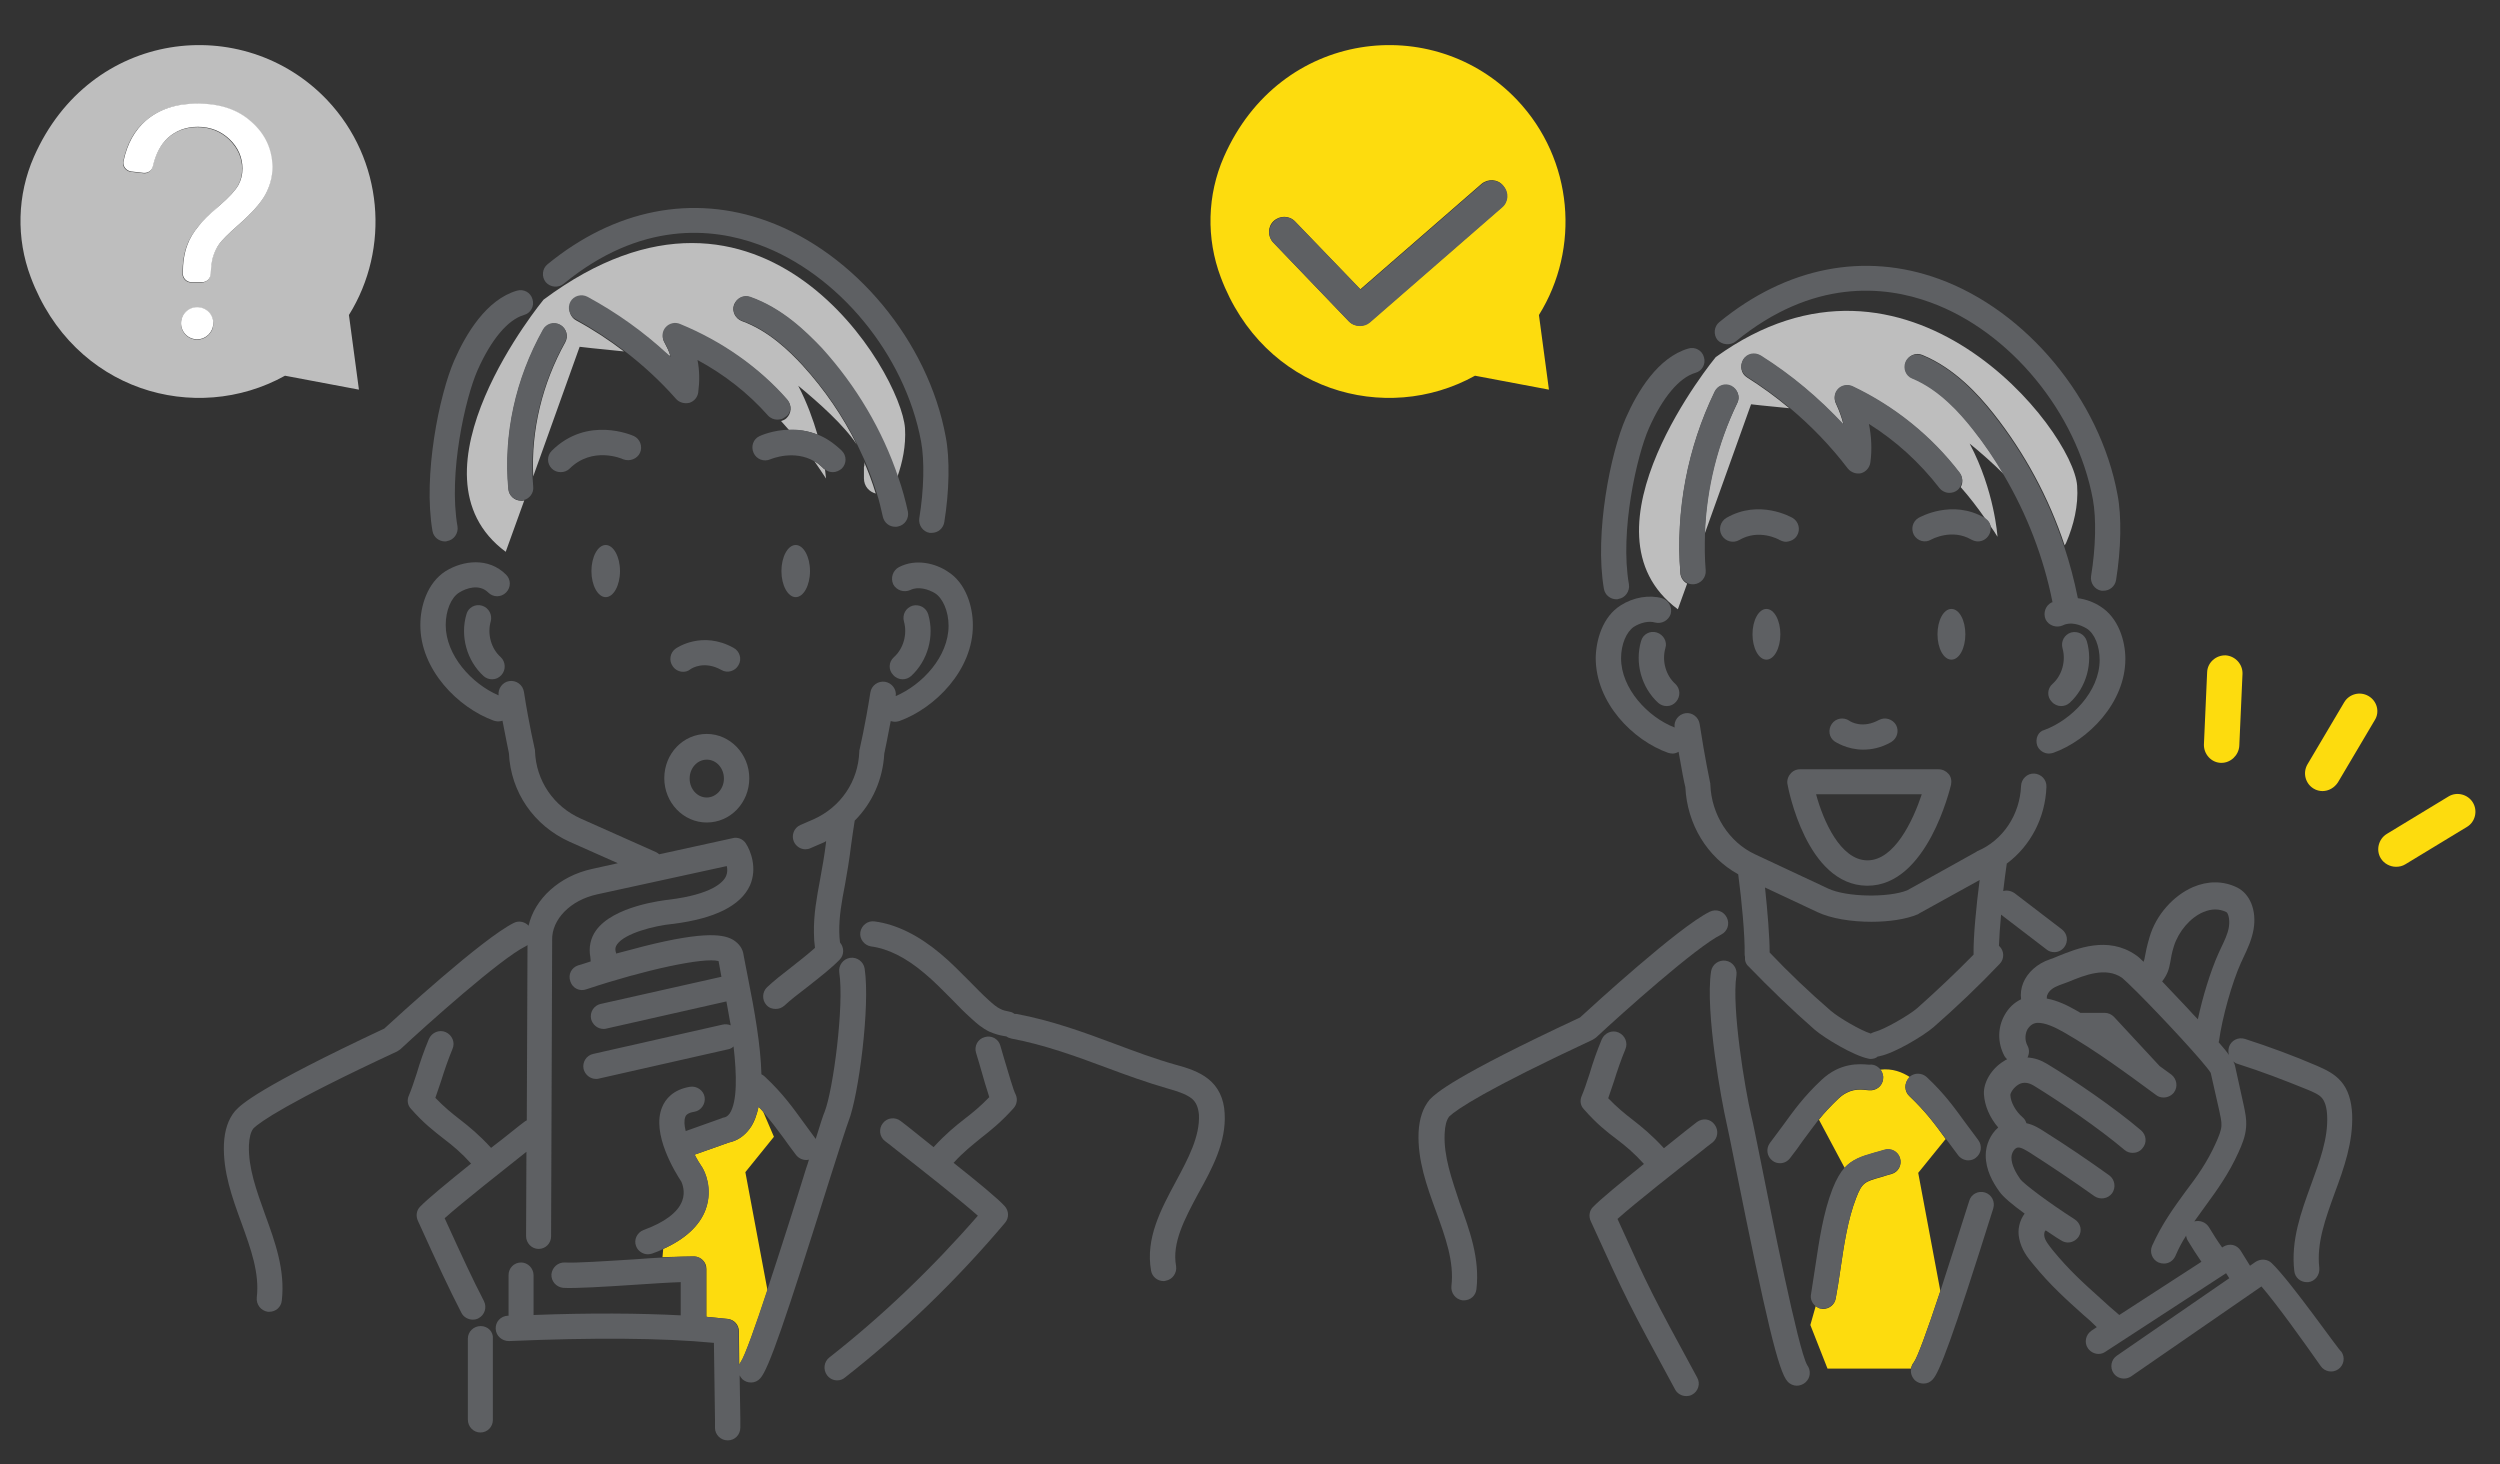 <?xml version="1.0" encoding="UTF-8"?> <svg xmlns="http://www.w3.org/2000/svg" xmlns:xlink="http://www.w3.org/1999/xlink" version="1.1" id="レイヤー_1" x="0px" y="0px" viewBox="0 0 700 410" style="enable-background:new 0 0 700 410;" xml:space="preserve"><rect x="0" y="0" width="700" height="410" fill="#333333" stroke="none"/> <style type="text/css"> .st0{fill:#BEBEBE;} .st1{fill:#FFFFFF;} .st2{fill:#FDDC0E;} .st3{fill:#5E6063;} .st4{fill:none;} .st5{fill:none;stroke:#5E6063;stroke-width:0;stroke-linecap:round;stroke-linejoin:round;} </style> <g> <path class="st0" d="M91.6,28C68.1,3.3,25.2,8.2,9.5,43.9c-4.7,10.7-5,22.8-0.9,33.7c12,32,46.2,41.5,71.2,27.6l20.7,3.9l-2.8-20.9 C109.3,69.6,107.4,44.7,91.6,28z M55.2,95.1c-2.5,0-4.5-2-4.5-4.5c0-2.5,2-4.5,4.5-4.5c2.5,0,4.5,2,4.5,4.5 C59.8,93,57.7,95.1,55.2,95.1z M74.2,54.6c-1.3,2.4-3.9,5.3-7.8,8.7c-2.6,2.3-4.3,4-5.1,5.1c-0.8,1.1-1.4,2.3-1.8,3.8 c-0.3,1.1-0.5,2.6-0.6,4.6c-0.1,1.3-1.1,2.3-2.4,2.3c-1,0-2.1,0-3,0c-1.3,0-2.4-1.1-2.4-2.4v0c0-3.1,0.4-5.8,1.3-8.1 c0.6-1.7,1.7-3.4,3.1-5.2c1.1-1.3,3-3.1,5.7-5.6c2.8-2.4,4.6-4.4,5.4-5.8c0.8-1.4,1.2-3,1.2-4.7c0-3.1-1.2-5.8-3.6-8.2 c-2.4-2.3-5.4-3.5-8.9-3.5c-3.4,0-6.2,1.1-8.5,3.2c-1.9,1.8-3.3,4.4-4.1,7.9c-0.3,1.2-1.4,2-2.6,1.8c-1.1-0.1-2.4-0.3-3.5-0.4 c-1.4-0.2-2.4-1.5-2.1-2.9c1-4.8,3-8.6,6.2-11.3c3.6-3.2,8.5-4.8,14.5-4.8c6.4,0,11.4,1.7,15.2,5.2c3.8,3.5,5.7,7.6,5.7,12.5 C76.2,49.6,75.5,52.2,74.2,54.6z"></path> <path class="st1" d="M55.2,86c-2.5,0-4.5,2-4.5,4.5c0,2.5,2,4.5,4.5,4.5c2.5,0,4.5-2,4.5-4.5C59.8,88,57.7,86,55.2,86z"></path> <path class="st1" d="M70.5,34.2c-3.8-3.5-8.8-5.2-15.2-5.2c-6,0-10.8,1.6-14.5,4.8c-3.1,2.7-5.2,6.5-6.2,11.3 c-0.3,1.4,0.7,2.7,2.1,2.9c1.1,0.1,2.4,0.3,3.5,0.4c1.2,0.1,2.3-0.6,2.6-1.8c0.8-3.5,2.2-6.1,4.1-7.9c2.3-2.1,5.1-3.2,8.5-3.2 c3.5,0,6.5,1.2,8.9,3.5c2.4,2.3,3.6,5.1,3.6,8.2c0,1.7-0.4,3.3-1.2,4.7c-0.8,1.4-2.6,3.4-5.4,5.8c-2.8,2.4-4.7,4.3-5.7,5.6 c-1.4,1.7-2.5,3.5-3.1,5.2c-0.9,2.3-1.3,5-1.3,8.1v0c0,1.3,1.1,2.4,2.4,2.4c1,0,2.1,0,3,0c1.3,0,2.3-1,2.4-2.3 c0.1-2,0.3-3.6,0.6-4.6c0.4-1.4,1-2.7,1.8-3.8c0.8-1.1,2.5-2.8,5.1-5.1c3.9-3.4,6.5-6.3,7.8-8.7c1.3-2.4,2-5,2-7.8 C76.2,41.8,74.3,37.6,70.5,34.2z"></path> </g> <g> <path class="st2" d="M663.2,194.9c-2.4-1.4-5.4-0.6-6.8,1.7L646.1,214c-1.4,2.4-0.6,5.4,1.7,6.8c0.8,0.5,1.7,0.7,2.5,0.7 c1.7,0,3.3-0.9,4.3-2.4l10.3-17.4C666.4,199.4,665.6,196.3,663.2,194.9z"></path> <path class="st2" d="M623.2,183.5c-2.7-0.1-5.1,2-5.2,4.7l-0.9,20.2c-0.1,2.7,2,5.1,4.7,5.2c0.1,0,0.2,0,0.2,0c2.6,0,4.8-2.1,5-4.7 l0.9-20.2C628,186,625.9,183.7,623.2,183.5z"></path> <path class="st2" d="M692.4,224.7c-1.4-2.3-4.5-3.1-6.8-1.7l-17.3,10.5c-2.3,1.4-3.1,4.5-1.7,6.8c0.9,1.5,2.6,2.4,4.3,2.4 c0.9,0,1.8-0.2,2.6-0.7l17.3-10.5C693.1,230.1,693.8,227,692.4,224.7z"></path> </g> <g> <path class="st2" d="M424.8,28c-23.4-24.7-66.4-19.8-82.1,15.9c-4.7,10.7-5,22.8-0.9,33.7c12,32,46.2,41.5,71.2,27.6l20.7,3.9 l-2.8-20.9C442.5,69.6,440.6,44.7,424.8,28z M420.5,58l-37,32.2c-0.8,0.7-1.8,1-2.8,1c-1.1,0-2.2-0.4-3.1-1.3l-21.1-22 c-1.6-1.7-1.6-4.4,0.1-6c1.7-1.6,4.4-1.6,6,0.1l18.3,19l33.9-29.5c1.8-1.5,4.5-1.4,6,0.4C422.4,53.8,422.3,56.5,420.5,58z"></path> <path class="st3" d="M414.9,51.6L381,81.1l-18.3-19c-1.6-1.7-4.3-1.8-6-0.1c-1.7,1.6-1.8,4.3-0.1,6l21.1,22c0.8,0.9,2,1.3,3.1,1.3 c1,0,2-0.3,2.8-1l37-32.2c1.8-1.5,2-4.2,0.4-6C419.4,50.2,416.7,50.1,414.9,51.6z"></path> </g> <g> <path class="st4" d="M197.9,223.2c2.7,0,4.8-2.4,4.8-5.3s-2.2-5.3-4.8-5.3c-2.7,0-4.8,2.4-4.8,5.3S195.2,223.2,197.9,223.2z"></path> <path class="st4" d="M208.8,328.2l6.2,33.1c3.8-11.5,8.1-25.3,10.9-34.1c0.3-0.9,0.5-1.7,0.8-2.5c-0.3,0.1-0.5,0.1-0.8,0.1 c-1.1,0-2.1-0.5-2.8-1.4c-1.4-1.8-2.5-3.3-3.6-4.9c-1.9-2.6-3.6-4.9-5.6-7.2l3,7L208.8,328.2z"></path> <path class="st4" d="M187.7,99.5c-0.2,0-0.4,0-0.5,0c0.2,0.2,0.5,0.5,0.8,0.7C187.8,99.9,187.8,99.7,187.7,99.5z"></path> <path class="st2" d="M194.4,351.8c1.9,0.1,3.4,1.6,3.4,3.5v13.4c2.1,0.2,4.1,0.4,6,0.6c1.8,0.2,3.1,1.7,3.1,3.5 c0,3.1,0.1,6.2,0.1,9.4c0.1-0.3,0.3-0.6,0.5-0.9c1.1-1.7,4.1-10,7.4-20l-6.2-33.1l8-9.9l-3-7c-0.4-0.5-0.8-0.9-1.3-1.4 c-0.5,2.3-1.2,4.4-2.4,6c-1.5,2.1-3.5,3.5-5.9,4l-9.6,3.4c0.7,1.4,1.5,2.7,2.2,3.7c0,0.1,0.1,0.1,0.1,0.2c0.3,0.5,2.9,5.4,0.8,11.4 c-1.7,4.6-5.7,8.3-11.9,11.1l-0.2,2.3C189.6,351.9,192.7,351.8,194.4,351.8z"></path> <path class="st3" d="M218.8,159.9c0,4,1.8,7.3,4,7.3c2.2,0,4-3.3,4-7.3c0-4-1.8-7.3-4-7.3C220.6,152.6,218.8,155.9,218.8,159.9z"></path> <path class="st3" d="M165.6,159.9c0,4,1.8,7.3,4,7.3c2.2,0,4-3.3,4-7.3c0-4-1.8-7.3-4-7.3C167.4,152.6,165.6,155.9,165.6,159.9z"></path> <path class="st0" d="M241.9,130.8l0,3.1c0,2.3,1.5,3.8,3.3,4.3c-0.9-3.1-2.1-6.2-3.4-9.2C242.1,129.6,242.1,130.2,241.9,130.8z"></path> <path class="st0" d="M228.9,121.7c-1.2-4.1-2.9-8.9-5.4-13.7c5.7,4.7,12.9,11.1,16.4,16.5c-3.9-7.9-9-15.4-15.2-22.2 c-3.7-4-9.5-9.7-17-12.4c-1.8-0.7-2.8-2.7-2.2-4.5c0.7-1.8,2.7-2.8,4.5-2.2c9,3.2,15.6,9.7,19.8,14.3c9.7,10.7,17,23,21.4,36.2 c1.5-4.2,2.5-8.9,2.2-13.8c-1.1-15.6-39.8-81.7-101.2-36c0,0-40.2,48.7-10.6,70.6l5.2-14.4c-0.2,0.1-0.4,0.1-0.6,0.1 c-0.1,0-0.2,0-0.3,0c-1.8,0-3.4-1.4-3.5-3.2c-1.4-15.4,2-30.8,9.7-44.6c1-1.7,3.1-2.3,4.8-1.4c1.7,1,2.3,3.1,1.4,4.8 c-6.5,11.7-9.6,24.6-9,37.6l13-36.3c0,0,5,0.6,12.4,1.3c-4.2-3.2-8.6-6.1-13.4-8.7c-1.7-0.9-2.3-3.1-1.4-4.8 c0.9-1.7,3.1-2.3,4.8-1.4c8.3,4.6,15.8,10,22.5,16.1c0.2,0,0.4,0,0.5,0c-0.4-1.3-1-2.5-1.6-3.6c-0.8-1.3-0.6-3,0.4-4.1 c1-1.1,2.6-1.5,4-0.9c11.7,4.8,22.1,12.1,30,21.1c1.3,1.5,1.1,3.7-0.3,5c-0.4,0.4-0.9,0.6-1.5,0.8c0.8,0.9,1.6,1.8,2.4,2.7 C223.4,120.2,226.1,120.6,228.9,121.7z"></path> <path class="st0" d="M228,129.1c1.1,1.6,2.2,3.2,3.3,4.9c0,0-0.1-0.9-0.3-2.5c-0.1-0.1-0.3-0.2-0.4-0.3 C229.7,130.3,228.9,129.6,228,129.1z"></path> <path class="st3" d="M250.3,184c-1.5,1.3-1.6,3.6-0.2,5c0.7,0.8,1.7,1.2,2.6,1.2c0.9,0,1.7-0.3,2.4-0.9c4.7-4.3,6.6-11.2,4.8-17.3 c-0.6-1.9-2.5-2.9-4.4-2.4c-1.9,0.6-2.9,2.5-2.4,4.4C254.1,177.5,253,181.6,250.3,184z"></path> <path class="st3" d="M135,169.6c-1.9-0.6-3.9,0.5-4.4,2.4c-1.8,6.1,0.1,13,4.8,17.3c0.7,0.6,1.5,0.9,2.4,0.9c1,0,1.9-0.4,2.6-1.2 c1.3-1.4,1.2-3.7-0.2-5c-2.7-2.4-3.8-6.5-2.8-10C137.9,172.2,136.9,170.2,135,169.6z"></path> <path class="st3" d="M251.7,158.8c-1.7,0.9-2.4,3-1.6,4.8c0.9,1.7,3,2.4,4.8,1.6c2.2-1.1,5.1-0.2,6.9,0.9c2.2,1.4,3.8,5.1,3.8,9.1 c0,8.6-7.3,16.5-14.8,19.7c0.3-1.9-1.1-3.7-3-4c-1.9-0.3-3.8,1-4.1,3c-1.5,9.6-3,15.8-3,15.9c-0.1,0.2-0.1,0.5-0.1,0.7 c-0.3,8.3-5.2,15.5-12.8,18.9l-3.7,1.6c-1.8,0.8-2.6,2.9-1.8,4.7c0.6,1.3,1.9,2.1,3.2,2.1c0.5,0,1-0.1,1.4-0.3l3.7-1.6 c0.2-0.1,0.5-0.2,0.7-0.4c0,0.1,0,0.2,0,0.3c-0.2,1.8-0.5,3.6-0.8,5.5c-0.3,1.7-0.6,3.4-0.9,5.1c-0.9,4.8-1.8,9.7-1.7,14.8 c0,1.4,0.1,2.8,0.3,4.2c-1.9,1.7-4.3,3.6-6.6,5.4c-2.6,2-5,3.9-6.8,5.6c-1.4,1.3-1.5,3.6-0.2,5c0.7,0.8,1.6,1.1,2.6,1.1 c0.9,0,1.7-0.3,2.4-0.9c1.6-1.5,3.9-3.3,6.4-5.2c3.3-2.6,6.8-5.3,9.1-7.7c1.3-1.3,1.3-3.4,0.1-4.8c-0.1-0.9-0.2-1.9-0.2-2.8 c-0.1-4.4,0.7-8.8,1.6-13.4c0.3-1.7,0.6-3.5,0.9-5.3c0.3-2,0.6-3.9,0.8-5.7c0.3-2.2,0.6-4.3,1-6.8c0,0,0-0.1,0-0.1 c4.9-4.9,7.9-11.5,8.3-18.8c0.2-1,0.9-4.2,1.8-9.1c0.4,0.1,0.8,0.2,1.2,0.2c0.4,0,0.8-0.1,1.2-0.2c10-3.6,20.7-14.3,20.6-26.9 c0-5.1-1.9-11.8-7.1-15C262,157.8,256.5,156.3,251.7,158.8z"></path> <path class="st3" d="M179.2,126.8c0.8-1.8,0-3.9-1.7-4.7c-0.5-0.2-13-5.8-23,4.1c-1.4,1.4-1.4,3.6,0,5c0.7,0.7,1.6,1,2.5,1 c0.9,0,1.8-0.3,2.5-1c6.4-6.3,14.6-2.8,15-2.6C176.3,129.3,178.4,128.5,179.2,126.8z"></path> <path class="st3" d="M221.1,120.3c-4.7,0.1-8.2,1.7-8.4,1.8c-1.8,0.8-2.5,2.9-1.7,4.7c0.8,1.8,2.9,2.6,4.7,1.8 c0.3-0.1,6.6-2.8,12.4,0.6c0.9,0.5,1.8,1.2,2.6,2c0.1,0.1,0.3,0.2,0.4,0.3c0.6,0.5,1.4,0.7,2.1,0.7c0.9,0,1.8-0.4,2.5-1 c1.4-1.4,1.4-3.6,0-5c-2.2-2.1-4.4-3.6-6.7-4.5C226.1,120.6,223.4,120.2,221.1,120.3z"></path> <path class="st3" d="M191.3,188.1c0.7,0,1.4-0.2,2-0.7c0.4-0.3,3.9-2.5,8.7,0.2c1.7,1,3.9,0.3,4.8-1.4c1-1.7,0.3-3.9-1.4-4.8 c-8.8-4.9-15.9,0-16.2,0.2c-1.6,1.1-2,3.4-0.8,5C189.1,187.6,190.2,188.1,191.3,188.1z"></path> <path class="st3" d="M197.9,230.3c6.6,0,11.9-5.5,11.9-12.4c0-6.8-5.4-12.4-11.9-12.4c-6.6,0-11.9,5.5-11.9,12.4 C186,224.7,191.3,230.3,197.9,230.3z M197.9,212.7c2.7,0,4.8,2.4,4.8,5.3s-2.2,5.3-4.8,5.3c-2.7,0-4.8-2.4-4.8-5.3 S195.2,212.7,197.9,212.7z"></path> <path class="st3" d="M342.9,311.7c-0.2-4.1-1.8-7.4-4.6-9.6c-2.5-2-5.8-3.1-9.2-4c-5.7-1.6-11.3-3.7-16.9-5.8 c-8.8-3.3-17.9-6.6-27.6-8.4c-0.2,0-0.3,0-0.5,0c-0.4-0.3-0.8-0.5-1.3-0.6c-1-0.2-2-0.4-2.7-0.8c-1.1-0.5-2.2-1.5-3.2-2.4 c-1.8-1.6-3.5-3.4-5.2-5.1c-2.7-2.7-5.4-5.5-8.4-8c-6.1-5.1-12.3-8.2-18.4-9c-1.9-0.3-3.7,1.1-4,3c-0.3,1.9,1.1,3.7,3,4 c4.7,0.6,9.7,3.1,14.8,7.4c2.8,2.3,5.3,4.9,7.9,7.5c1.7,1.8,3.5,3.6,5.4,5.3c1.4,1.3,3,2.7,5.1,3.7c1.4,0.6,2.8,1,4.1,1.2 c0.2,0,0.4,0.1,0.6,0.1c0.4,0.3,0.9,0.5,1.4,0.6c9.1,1.7,17.9,4.9,26.5,8.1c5.6,2.1,11.4,4.2,17.3,5.9c2.2,0.6,5.1,1.5,6.7,2.8 c1.2,1,1.8,2.4,2,4.5c0.3,6.1-3,12.3-6.5,18.8c-4.2,7.8-8.5,15.9-6.9,24.9c0.3,1.7,1.8,2.9,3.5,2.9c0.2,0,0.4,0,0.6-0.1 c1.9-0.3,3.2-2.2,2.9-4.1c-1.2-6.5,2.4-13.2,6.2-20.3C339.4,327.2,343.4,319.8,342.9,311.7z"></path> <path class="st3" d="M237.6,313.9c2.8-7.1,6.1-32.2,4.5-42.7c-0.3-1.9-2.1-3.3-4.1-3c-1.9,0.3-3.3,2.1-3,4.1 c1.4,9.2-1.7,32.9-4.1,39c-0.4,0.9-1.2,3.4-2.5,7.6c-1.2-1.6-2.3-3.1-3.3-4.5c-3.2-4.4-5.9-8.2-10.9-12.9c-0.3-0.3-0.6-0.5-1-0.7 c-0.2-8-1.9-17.7-3.8-27.2c-0.5-2.7-1-5-1.2-6.2c-0.2-1.7-1.2-3.1-2.7-4.1c-2.5-1.6-7.6-2.8-25.4,1.7c-2.7,0.7-5.2,1.4-7.6,2 c0-0.2,0-0.3-0.1-0.5c-0.2-0.8-0.1-1.4,0.4-2.1c2.2-3.1,10.4-5.2,15.5-5.7c0,0,0.1,0,0.1,0c11.8-1.5,19-5.1,21.6-10.8 c2.1-4.8,0.2-9.7-1.2-11.8c-0.8-1.2-2.3-1.8-3.7-1.4l-20.5,4.5c-0.3-0.2-0.5-0.4-0.9-0.6l-21.1-9.4c-7.6-3.4-12.5-10.6-12.8-18.9 c0-0.2,0-0.5-0.1-0.7c0-0.1-1.5-6.3-3-15.9c-0.3-1.9-2.1-3.3-4.1-3c-1.9,0.3-3.2,2.1-3,4c-7.5-3.2-14.8-11.2-14.8-19.7 c0-4,1.5-7.7,3.8-9.1c1.9-1.2,5.6-2.5,8.1,0c1.4,1.4,3.6,1.4,5,0c1.4-1.4,1.4-3.6,0-5c-4.9-4.9-12-4-16.9-1 c-5.2,3.3-7.1,9.9-7.1,15c-0.1,12.6,10.6,23.3,20.6,26.9c0.4,0.1,0.8,0.2,1.2,0.2c0.4,0,0.8-0.1,1.2-0.2c0.9,4.8,1.6,8,1.8,9.1 c0.5,10.9,7,20.3,17,24.8l13.5,6l-7.2,1.6c-9.2,2-16.1,8.4-17.8,15.9c-1-1.1-2.7-1.5-4.1-0.8c-8.7,4.3-32.7,26.3-36.3,29.6 C72,304.7,67.5,309.3,66,310.9c-0.1,0.1-0.1,0.1-0.2,0.2c-1.9,2.3-2.9,5.3-3.1,9.2c-0.3,7.8,2.3,15,4.9,22.1 c2.6,7.2,5.1,14,4.3,20.9c-0.2,1.9,1.1,3.7,3.1,4c0.1,0,0.3,0,0.4,0c1.8,0,3.3-1.3,3.5-3.1c1-8.6-1.9-16.5-4.7-24.2 c-2.4-6.7-4.7-13-4.5-19.3c0.1-2.2,0.5-3.8,1.3-4.8c1.8-1.7,9.2-7.1,40.2-21.5c0.3-0.2,0.6-0.4,0.9-0.6c7.4-6.9,28.1-25.4,35-28.8 c0.2-0.1,0.4-0.2,0.6-0.4l-0.2,49.1c-0.3,0.1-0.5,0.3-0.8,0.5c-0.9,0.7-2,1.5-3.2,2.5c-2,1.6-4,3.2-6,4.7c-3.4-3.7-6.1-5.9-8.8-8 c-2.2-1.7-4.3-3.4-6.8-6c0.5-1.4,1-3,1.6-4.7c0.9-2.9,2-6.1,3.2-9c0.8-1.8-0.1-3.9-1.9-4.7c-1.8-0.8-3.9,0.1-4.7,1.9 c-1.3,3.1-2.5,6.5-3.4,9.6c-0.8,2.5-1.6,4.8-2.2,6.2c-0.6,1.3-0.4,2.8,0.6,3.8c3.5,4,6.4,6.2,9.2,8.4c2.5,1.9,4.8,3.8,7.6,6.9 c-6.7,5.4-12.3,10-14.3,12.1c-1,1-1.2,2.6-0.6,3.9c6,13.2,8.5,18.6,12.2,25.8c0.6,1.2,1.9,1.9,3.2,1.9c0.5,0,1.1-0.1,1.6-0.4 c1.7-0.9,2.4-3,1.5-4.8c-3.4-6.6-5.8-11.8-11-23.2c4.8-4.3,16.6-13.6,22.9-18.6l-0.1,23.6c0,2,1.6,3.6,3.5,3.6c0,0,0,0,0,0 c2,0,3.5-1.6,3.5-3.5l0.3-82.7c0-0.1,0-0.1,0-0.2c-0.2-5.8,5.1-11.3,12.7-12.9l36.2-7.9c0.2,0.9,0.2,1.9-0.2,2.8 c-0.8,1.8-4,5.1-15.9,6.6c-1.8,0.2-15.6,1.8-20.5,8.6c-1.6,2.2-2.1,4.9-1.6,7.5l0.1,1.2c-2.1,0.7-3.4,1.1-3.5,1.1 c-1.9,0.6-2.9,2.6-2.2,4.5c0.6,1.9,2.6,2.9,4.5,2.2c16.5-5.5,32.9-9,37-7.9c0.2,1.1,0.5,2.6,0.8,4.4l-33.8,7.6 c-1.9,0.4-3.1,2.3-2.7,4.2c0.4,1.6,1.8,2.8,3.5,2.8c0.3,0,0.5,0,0.8-0.1l33.6-7.6c0.4,2.1,0.8,4.4,1.2,6.7 c-0.7-0.3-1.5-0.4-2.3-0.2l-36.2,8.2c-1.9,0.4-3.1,2.3-2.7,4.2c0.4,1.6,1.8,2.8,3.5,2.8c0.3,0,0.5,0,0.8-0.1l36.2-8.2 c0.6-0.1,1.1-0.4,1.5-0.8c0.9,7.8,1.1,15.5-1.1,18.8c-0.6,0.8-1.1,1-1.6,1.1c-0.2,0-0.4,0.1-0.6,0.2l-10.1,3.6 c-0.4-1.6-0.5-3-0.1-4c0.1-0.3,0.5-1.1,2.5-1.4c1.9-0.3,3.2-2.2,2.9-4.1c-0.3-1.9-2.2-3.2-4.1-2.9c-4.8,0.8-6.9,3.5-7.8,5.7 c-3.1,7.4,3.7,18.3,5.4,20.9c0.2,0.5,1.2,2.8,0.2,5.4c-1.2,3.2-5,6-10.8,8.1c-1.8,0.7-2.8,2.7-2.1,4.5c0.5,1.4,1.9,2.3,3.3,2.3 c0.4,0,0.8-0.1,1.2-0.2c1.1-0.4,2.2-0.8,3.1-1.3c6.2-2.8,10.3-6.6,11.9-11.1c2.2-5.9-0.4-10.8-0.8-11.4c0-0.1-0.1-0.1-0.1-0.2 c-0.7-1.1-1.5-2.3-2.2-3.7l9.6-3.4c2.4-0.5,4.4-1.9,5.9-4c1.1-1.6,1.9-3.7,2.4-6c0.4,0.5,0.9,0.9,1.3,1.4c2,2.4,3.7,4.6,5.6,7.2 c1.1,1.5,2.2,3.1,3.6,4.9c0.7,0.9,1.8,1.4,2.8,1.4c0.3,0,0.5,0,0.8-0.1c-0.2,0.8-0.5,1.6-0.8,2.5c-2.7,8.8-7.1,22.6-10.9,34.1 c-3.3,10-6.2,18.3-7.4,20c-0.2,0.3-0.4,0.6-0.5,0.9c0-3.2-0.1-6.3-0.1-9.4c0-1.8-1.4-3.3-3.1-3.5c-1.9-0.2-3.9-0.4-6-0.6v-13.4 c0-1.9-1.5-3.5-3.4-3.5c-1.6,0-4.8,0.1-8.7,0.3c-2.3,0.1-5,0.3-7.7,0.5c-8,0.5-17,1.1-19.7,0.9c-2-0.1-3.6,1.4-3.8,3.3 c-0.1,2,1.4,3.6,3.3,3.8c3.2,0.2,11.6-0.3,20.6-0.9c4.5-0.3,9.1-0.6,12.3-0.7v9.3c-11.6-0.6-25.4-0.7-41.2-0.1l0-11.1 c0-2-1.6-3.6-3.5-3.6c0,0,0,0,0,0c-2,0-3.5,1.6-3.5,3.5l0,11.4c-0.1,0-0.2,0-0.2,0c-2,0.1-3.5,1.7-3.4,3.7c0.1,2,1.8,3.4,3.7,3.4 c23.5-1,42.8-0.9,57.4,0.5c0.1,7,0.2,14.3,0.3,21.4l0,2.4c0,1.9,1.6,3.5,3.5,3.5c0,0,0,0,0.1,0c2,0,3.5-1.6,3.5-3.6l0-2.4 c-0.1-4-0.1-8.1-0.2-12.2c0.2,0.4,0.5,0.8,0.8,1.1c0.7,0.6,1.5,0.9,2.4,0.9c1,0,1.9-0.4,2.6-1.2c2.3-2.5,6.9-15.8,19.7-56.6 C235,321.7,237.1,315.2,237.6,313.9z"></path> <path class="st3" d="M281,295.9l-0.9-3.1c-0.5-1.9-2.5-3-4.4-2.4c-1.9,0.5-3,2.5-2.4,4.4l0.9,3c1.2,4.2,2.1,7.3,2.8,9.4 c-2.5,2.6-4.6,4.3-6.8,6c-2.7,2.1-5.4,4.3-8.8,8c-2-1.6-4-3.2-6-4.8c-1.2-1-2.3-1.8-3.2-2.5c-1.5-1.2-3.8-1-5,0.6 c-1.2,1.5-1,3.8,0.6,5c0.9,0.7,2,1.5,3.2,2.5c6,4.7,17.5,13.7,22.8,18.4c-12.8,14.7-26.8,28.1-41.6,39.7c-1.5,1.2-1.8,3.4-0.6,5 c0.7,0.9,1.7,1.4,2.8,1.4c0.8,0,1.5-0.2,2.2-0.8c16.1-12.6,31.2-27.2,44.8-43.3c1.2-1.4,1.1-3.4-0.1-4.7 c-1.9-2.1-7.6-6.8-14.3-12.1c2.8-3.1,5.2-4.9,7.6-6.9c2.8-2.2,5.6-4.4,9.2-8.4c0.9-1,1.2-2.5,0.6-3.8 C283.7,305.2,282.4,300.5,281,295.9z"></path> <path class="st3" d="M134.6,371.3C134.6,371.3,134.6,371.3,134.6,371.3c-2,0-3.6,1.6-3.6,3.5l0,22.7c0,2,1.6,3.6,3.5,3.6 c0,0,0,0,0,0c2,0,3.5-1.6,3.5-3.5l0-22.7C138.2,372.9,136.6,371.3,134.6,371.3z"></path> <path class="st3" d="M210.1,83.1c-1.8-0.7-3.9,0.3-4.5,2.2c-0.7,1.8,0.3,3.9,2.2,4.5c7.5,2.7,13.3,8.4,17,12.4 c6.2,6.8,11.3,14.3,15.2,22.2c0.7,1.5,1.4,3,2.1,4.5c1.3,3,2.4,6.1,3.4,9.2c0.7,2.2,1.2,4.4,1.7,6.6c0.4,1.7,1.8,2.8,3.5,2.8 c0.3,0,0.5,0,0.8-0.1c1.9-0.4,3.1-2.3,2.7-4.2c-0.7-3.2-1.6-6.5-2.7-9.6c-4.4-13.1-11.7-25.5-21.4-36.2 C225.7,92.8,219.1,86.3,210.1,83.1z"></path> <path class="st3" d="M220.4,111.8c-7.9-9-18.3-16.3-30-21.1c-1.4-0.6-3-0.2-4,0.9c-1,1.1-1.2,2.8-0.4,4.1c0.7,1.2,1.2,2.4,1.6,3.6 c0.1,0.2,0.2,0.4,0.2,0.6c-0.2-0.2-0.5-0.5-0.8-0.7c-6.7-6.2-14.2-11.6-22.5-16.1c-1.7-0.9-3.9-0.3-4.8,1.4 c-0.9,1.7-0.3,3.9,1.4,4.8c4.7,2.6,9.2,5.5,13.4,8.7c5.4,4.1,10.4,8.7,14.8,13.7c0.9,1,2.3,1.4,3.7,1.1c1.3-0.4,2.3-1.5,2.5-2.9 c0.4-3,0.4-6.1-0.2-9.1c7.6,4.1,14.3,9.4,19.7,15.5c0.7,0.8,1.7,1.2,2.7,1.2c0.3,0,0.6-0.1,0.9-0.1c0.5-0.1,1-0.4,1.5-0.8 C221.6,115.6,221.7,113.3,220.4,111.8z"></path> <path class="st3" d="M158.2,95.7c1-1.7,0.3-3.9-1.4-4.8c-1.7-1-3.9-0.3-4.8,1.4c-7.7,13.8-11.1,29.3-9.7,44.6 c0.2,1.8,1.7,3.2,3.5,3.2c0.1,0,0.2,0,0.3,0c0.2,0,0.4-0.1,0.6-0.1c1.6-0.4,2.8-2,2.6-3.7c-0.1-1-0.1-2-0.2-3 C148.6,120.3,151.7,107.4,158.2,95.7z"></path> <path class="st3" d="M157.9,79.4c21.5-17.6,41.6-15.7,54.6-10.9c22.2,8.1,40.9,30.8,45.4,55.1c1,5.4,0.8,13.6-0.5,21.5 c-0.3,1.9,1,3.8,2.9,4.1c0.2,0,0.4,0,0.6,0c1.7,0,3.2-1.2,3.5-3c1.4-8.6,1.6-17.8,0.4-23.9c-4.9-26.7-25.5-51.5-50-60.4 c-20.9-7.6-42.7-3.3-61.5,12.1c-1.5,1.2-1.7,3.5-0.5,5C154.1,80.5,156.4,80.7,157.9,79.4z"></path> <path class="st3" d="M124.6,151.6c0.2,0,0.4,0,0.6-0.1c1.9-0.3,3.2-2.2,2.9-4.1c-2.6-14.8,2.2-36,5.6-43.7 c3.8-8.6,8.5-14.2,13-15.5c1.9-0.5,3-2.5,2.4-4.4c-0.5-1.9-2.5-3-4.4-2.4c-8.5,2.5-14.2,12-17.5,19.5c-4.2,9.6-8.8,32.2-6.1,47.8 C121.4,150.4,122.9,151.6,124.6,151.6z"></path> </g> <g> <path class="st4" d="M495.5,266.7c5.5,5.7,11.2,11.1,17.1,16.3c2.2,1.9,8.3,5.4,11.2,6.4c0.3-0.2,0.7-0.4,1.2-0.5 c2.5-0.5,9.5-4.5,11.8-6.6c5.5-4.7,10.8-9.8,15.8-15c0-0.1,0-0.1,0-0.1c-0.1-4.8,0.9-13.9,1.7-20.8l-17,9.4 c-0.1,0.1-0.2,0.1-0.3,0.2c-3.3,1.4-8.1,2.1-13,2.1c-5.6,0-11.3-0.9-15.1-2.7l-14.7-6.9C495,255,495.5,262.3,495.5,266.7z"></path> <path class="st4" d="M522.8,240.9C522.8,240.9,522.8,240.9,522.8,240.9c7.6,0,12.8-11,15.3-18.5h-29.6 C510.5,229.8,515.3,240.8,522.8,240.9z"></path> <path class="st4" d="M612.6,282.5c1,1.1,1.9,2.1,2.8,3c1.3-6.1,3.5-13.4,5.8-18.5c0.2-0.4,0.4-0.9,0.6-1.3c1-2.1,2-4.1,2.3-6.1 c0.4-2.2-0.2-3.9-0.7-4.1c-2-1-4.2-1-6.5,0c-3.6,1.6-6.9,5.4-8.2,9.5c-0.7,2.2-0.9,3.4-1,4.4c-0.3,2.2-0.8,3.5-2.3,5.6 C608.9,278.5,612.3,282.2,612.6,282.5z"></path> <path class="st4" d="M612.3,347.4c-0.3-0.4-0.4-0.9-0.5-1.4c-1.1,1.8-2.1,3.6-3,5.7c-0.6,1.3-1.9,2.1-3.2,2.1c-0.5,0-1-0.1-1.5-0.3 c-1.8-0.8-2.6-2.9-1.8-4.7c2.8-6.2,6.1-10.8,9.3-15.1c3.1-4.3,6.1-8.3,8.6-13.8c0.7-1.6,1.4-3.2,1.5-4.6c0.1-1.3-0.2-2.7-0.6-4.3 l-2.4-10.6c-1.7-2.8-13.8-15.7-20.5-22.5c0,0,0,0,0,0c0,0,0,0,0,0c-2.1-2.1-3.7-3.6-4.3-4.1c-4.6-3.2-10.6-0.7-15,1.1 c-0.9,0.4-1.8,0.8-2.7,1c-1.6,0.5-2.8,1.5-3.2,2.6c-0.1,0.4-0.2,0.7-0.2,1.1c2.9,0.5,5.7,1.9,8.4,3.4c0.3,0.2,0.6,0.4,1,0.6 c0.1,0,0.1,0,0.2,0h6.6c1,0,1.9,0.4,2.6,1.1l12.8,13.8c1.1,0.8,2.2,1.6,3.3,2.4c1.6,1.2,1.9,3.4,0.7,5c-0.7,0.9-1.8,1.4-2.9,1.4 c-0.7,0-1.5-0.2-2.1-0.7c-8.2-6.1-16.8-12.4-25.7-17.5c-2.6-1.5-5.4-2.9-7.6-2.7c-1.5,0.1-2.4,1.2-2.7,1.8c-0.6,1.1-0.9,2.9,0,4.6 c0.6,1.1,0.5,2.3,0,3.3c1.8,0.1,3.7,0.8,5.5,1.8c7.7,4.7,18.9,12.4,26.3,18.6c1.5,1.3,1.7,3.5,0.4,5c-0.7,0.8-1.7,1.3-2.7,1.3 c-0.8,0-1.6-0.3-2.3-0.8c-7.1-6-17.9-13.4-25.4-18c-1.6-1-2.9-1.1-4.2-0.4c-1.6,0.8-2.4,2.5-2.4,3c0.1,2.1,1.5,4.5,3.5,6.3 c0.5,0.4,0.9,1,1,1.6c2,0.5,3.6,1.5,4.8,2.2c6.2,3.9,12.4,8.1,18.4,12.4c1.6,1.1,2,3.4,0.8,5c-1.1,1.6-3.4,2-5,0.8 c-5.9-4.2-12-8.3-18.1-12.2c-1-0.6-2.4-1.5-3.3-1.4c-0.9,0.1-1.8,1.5-1.8,2.8c0,2.1,1.3,4.4,2.5,6.1c1,1.3,7.6,6.4,15.2,11.2 c1.6,1.1,2.1,3.3,1.1,4.9c-0.7,1.1-1.8,1.6-3,1.6c-0.7,0-1.3-0.2-1.9-0.6c-0.2-0.1-2-1.3-4.3-2.8c0,0-0.1,0.1-0.1,0.1 c-0.2,0.1-0.4,0.8-0.3,1.5c0.3,1.3,1.3,2.6,2.4,4c4.5,5.5,8.6,9.2,13.4,13.5c1.6,1.4,3.2,2.9,5,4.5l23-14.9 C614.8,351.3,613.5,349.3,612.3,347.4z"></path> <path class="st2" d="M543.3,361.5l-6.2-33.1l7.7-9.5c0,0-0.1-0.1-0.1-0.1c-3.1-4.3-5.6-7.6-10.1-11.9c-1.4-1.3-1.5-3.6-0.1-5 c0.1-0.1,0.2-0.2,0.3-0.3c-2.2-1.4-4.9-2.5-8.3-2.1c0.4,0.6,0.7,1.2,0.8,2c0.1,2-1.3,3.6-3.3,3.8c-0.5,0-1,0-1.6-0.1 c-1.8-0.2-4.6-0.4-7.6,2.4c-2.2,2.1-4,4-5.5,5.9l7.2,13.5c2.1-2.3,4.7-3.2,8.3-4.2c0.8-0.2,1.8-0.5,2.8-0.8 c1.9-0.6,3.9,0.5,4.4,2.3c0.6,1.9-0.5,3.9-2.3,4.4c-1.1,0.3-2.1,0.6-3,0.9c-4.6,1.3-5.3,1.5-7,5.9c-2.3,5.9-3.4,13.1-4.4,20.1 c-0.4,2.7-0.8,5.4-1.3,8c-0.3,1.7-1.8,2.9-3.5,2.9c-0.2,0-0.4,0-0.6-0.1c-0.6-0.1-1-0.3-1.5-0.7l-1.5,5.3l4.8,12.2h23.4 c0.1-0.6,0.3-1.2,0.8-1.8C536.9,380,539.4,373.3,543.3,361.5z"></path> <path class="st3" d="M550.3,177.6c0-3.9-1.7-7.1-3.9-7.1s-3.9,3.2-3.9,7.1c0,3.9,1.7,7.1,3.9,7.1S550.3,181.5,550.3,177.6z"></path> <ellipse class="st3" cx="494.6" cy="177.6" rx="3.9" ry="7.1"></ellipse> <path class="st0" d="M535.6,105.9c-1.8-0.7-2.7-2.8-1.9-4.6c0.7-1.8,2.8-2.7,4.6-1.9c9,3.7,15.7,11.1,19.9,16.4 c8.7,11,15.5,23.6,19.9,36.9c0.2-0.3,0.4-0.6,0.5-0.9c2-4.7,3.4-10.2,3-15.8c-1.1-15.6-47.5-74.8-101.2-36c0,0-40.2,48.7-10.6,70.6 l2.6-7.2c-1-0.5-1.8-1.6-1.9-2.9c-1.3-17.4,2-35,9.6-50.7c0.9-1.8,3-2.5,4.7-1.6c1.8,0.9,2.5,3,1.6,4.7 c-5.6,11.5-8.7,23.9-9.1,36.6l13-36.3c0,0,4.2,0.5,10.7,1.1c-3.7-3.1-7.7-6-11.8-8.6c-1.7-1-2.1-3.2-1.1-4.9c1-1.7,3.2-2.1,4.9-1.1 c8.6,5.4,16.3,11.9,23.2,19.3c-0.5-2-1.2-4-2.1-5.9c-0.7-1.4-0.4-3,0.6-4.1c1.1-1.1,2.7-1.4,4-0.7c11.7,5.5,22.1,13.9,30,24.2 c0.9,1.2,1,2.7,0.3,3.9c2.4,2.7,4.7,5.7,7,9c0.7,0.5,1.2,1.2,1.4,2c0.7,1,1.3,1.9,1.9,2.9c0,0-0.8-12.9-7.8-26.1 c3.1,2.5,6.6,5.6,9.7,8.7c-2.6-4.4-5.5-8.6-8.6-12.6C548.9,115.5,543.1,109,535.6,105.9z"></path> <path class="st3" d="M574.7,191.5c-1.5,1.3-1.6,3.6-0.2,5c0.7,0.8,1.7,1.2,2.6,1.2c0.9,0,1.7-0.3,2.4-0.9 c4.7-4.3,6.6-11.2,4.8-17.3c-0.6-1.9-2.5-2.9-4.4-2.4c-1.9,0.6-2.9,2.5-2.4,4.4C578.5,185,577.4,189.1,574.7,191.5z"></path> <path class="st3" d="M463.9,177.1c-1.9-0.6-3.9,0.5-4.4,2.4c-1.8,6.1,0.1,13,4.8,17.3c0.7,0.6,1.5,0.9,2.4,0.9c1,0,1.9-0.4,2.6-1.2 c1.3-1.5,1.2-3.7-0.2-5c-2.7-2.4-3.8-6.5-2.8-10C466.9,179.7,465.8,177.7,463.9,177.1z"></path> <path class="st3" d="M467.1,210.8c0.4,0.1,0.8,0.2,1.2,0.2c0.6,0,1.2-0.2,1.7-0.5c0.9,5.3,1.6,8.8,1.9,9.9 c0.5,10.4,6.1,19.6,14.8,24.4c1,7.5,1.9,17.3,1.8,22.2c0,0.3,0,0.6,0.1,0.9c-0.1,1,0.2,2,1,2.7c5.9,6.1,12.1,12.1,18.5,17.7 c2.9,2.5,11,7.3,15,8.1c0.2,0.1,0.5,0.1,0.7,0.1c0.7,0,1.5-0.2,2-0.7c0.2,0,0.4,0,0.6-0.1c4-0.8,12.1-5.6,15-8.1 c6.4-5.6,12.6-11.5,18.5-17.7c1.4-1.4,1.3-3.7-0.1-5c0,0-0.1,0-0.1-0.1c0.1-2.4,0.3-5.5,0.6-8.7l12.8,9.8c0.6,0.5,1.4,0.7,2.1,0.7 c1.1,0,2.1-0.5,2.8-1.4c1.2-1.6,0.9-3.8-0.7-5l-13.2-10.1c-1-0.7-2.2-0.9-3.2-0.6c0.3-2.8,0.7-5.5,1-7.7 c6.6-4.9,10.8-12.8,11.1-21.5c0.1-2-1.5-3.6-3.4-3.7c-2-0.1-3.6,1.5-3.7,3.4c-0.3,8.1-5.1,15.3-12.2,18.3c-0.1,0-0.2,0.1-0.3,0.2 l-19.4,10.8c-5.3,2.1-17,1.9-22.1-0.5l-20.5-9.6c0,0,0,0,0,0l0,0c-7.3-3.4-12.2-11.1-12.5-19.5c0-0.2,0-0.4-0.1-0.7 c0-0.1-1.4-6.5-2.9-16.3c-0.3-1.9-2.1-3.3-4-3c-1.9,0.3-3.3,2.1-3,4c-7.5-2.9-15-10.9-15-19.4c0-3.9,1.5-7.4,3.6-8.8 c1.9-1.2,4.2-1.7,5.9-1.2c1.9,0.5,3.8-0.6,4.4-2.4c0.5-1.9-0.6-3.8-2.4-4.4c-3.6-1-8-0.3-11.6,2c-5.1,3.2-6.9,9.7-7,14.7 C446.8,196.8,457.2,207.3,467.1,210.8z M524,258.1c4.9,0,9.7-0.7,13-2.1c0.1,0,0.2-0.1,0.3-0.2l17-9.4c-0.9,6.9-1.8,16-1.7,20.8 c0,0.1,0,0.1,0,0.1c-5.1,5.2-10.4,10.2-15.8,15c-2.3,2-9.3,6-11.8,6.6c-0.4,0.1-0.8,0.3-1.2,0.5c-2.9-0.9-9-4.5-11.2-6.4 c-5.9-5.1-11.7-10.6-17.1-16.3c0-4.4-0.6-11.6-1.3-18.2l14.7,6.9C512.7,257.2,518.4,258.1,524,258.1z"></path> <path class="st3" d="M570.4,208.7c0.5,1.4,1.9,2.3,3.3,2.3c0.4,0,0.8-0.1,1.2-0.2c9.8-3.5,20.2-14,20.2-26.3c0-5-1.9-11.5-7-14.7 c-1.7-1.1-3.9-2-6.3-2.3c-1-5-2.3-9.9-3.9-14.7c-4.4-13.3-11.2-25.9-19.9-36.9c-4.2-5.3-10.8-12.7-19.9-16.4 c-1.8-0.7-3.9,0.1-4.6,1.9c-0.7,1.8,0.1,3.9,1.9,4.6c7.5,3.1,13.3,9.6,17,14.3c3.2,4,6,8.2,8.6,12.6c6.5,11,11.2,23.1,13.7,35.7 c-0.1,0.1-0.2,0.1-0.3,0.1c-1.7,0.9-2.4,3-1.6,4.8c0.9,1.7,3,2.4,4.8,1.6c2.1-1.1,4.9-0.2,6.7,0.9c2.2,1.4,3.6,4.9,3.6,8.8 c0,8.8-7.9,16.8-15.5,19.6C570.7,204.8,569.8,206.8,570.4,208.7z"></path> <path class="st3" d="M556,145.2c-0.1-0.1-0.2-0.1-0.3-0.2c-9.1-5.3-18.1-0.2-18.5,0c-1.7,1-2.2,3.1-1.3,4.8c1,1.7,3.1,2.3,4.8,1.3 c0.2-0.1,5.8-3.2,11.3,0c0.6,0.3,1.2,0.5,1.8,0.5c1.2,0,2.4-0.6,3.1-1.8c0.5-0.8,0.6-1.8,0.4-2.7 C557.2,146.4,556.7,145.7,556,145.2z"></path> <path class="st3" d="M503.2,149.9c1-1.7,0.4-3.9-1.3-4.9c-0.4-0.2-9.3-5.3-18.5,0c-1.7,1-2.3,3.2-1.3,4.9c1,1.7,3.2,2.3,4.9,1.3 c5.5-3.2,11-0.2,11.3,0c0.6,0.3,1.2,0.5,1.8,0.5C501.4,151.6,502.6,151,503.2,149.9z"></path> <path class="st3" d="M522.7,248c0.1,0,0.1,0,0.2,0c16.7,0,23.1-27.2,23.4-28.3c0.2-1.1,0-2.2-0.7-3c-0.7-0.8-1.7-1.3-2.8-1.3H504 c-1.1,0-2.1,0.5-2.7,1.3c-0.7,0.8-1,1.9-0.8,2.9C500.7,220.7,505.8,247.8,522.7,248z M538.1,222.4c-2.5,7.5-7.7,18.5-15.2,18.5 c0,0-0.1,0-0.1,0c-7.5-0.1-12.3-11.1-14.3-18.5H538.1z"></path> <path class="st3" d="M521.7,209.9c2.3,0,5-0.5,7.8-2.1c1.7-1,2.3-3.1,1.4-4.8c-1-1.7-3.1-2.3-4.8-1.4c-4.6,2.5-7.9,0.5-8.3,0.2 c-1.6-1.1-3.8-0.7-4.9,0.9c-1.1,1.6-0.8,3.8,0.8,4.9C513.9,207.7,517.1,209.9,521.7,209.9z"></path> <path class="st3" d="M404.5,317.4c0.1-2.2,0.5-3.8,1.3-4.8c2.1-2,10.2-7.5,40.2-21.5c0.3-0.2,0.6-0.4,0.9-0.6 c7.4-6.9,28.1-25.4,35-28.8c1.8-0.9,2.5-3,1.6-4.8c-0.9-1.8-3-2.5-4.8-1.6c-8.7,4.3-32.7,26.3-36.3,29.6 c-35.8,16.7-40.4,21.3-41.9,22.8c-0.1,0.1-0.1,0.1-0.2,0.2c-1.9,2.3-2.9,5.3-3.1,9.2c-0.3,7.8,2.3,15,4.9,22.1 c2.6,7.2,5.1,14,4.3,20.9c-0.2,1.9,1.1,3.7,3.1,4c0.1,0,0.3,0,0.4,0c1.8,0,3.3-1.3,3.5-3.1c1-8.6-1.9-16.5-4.7-24.2 C406.5,330.1,404.2,323.8,404.5,317.4z"></path> <path class="st3" d="M514.8,307.5c3-2.8,5.8-2.6,7.6-2.4c0.6,0.1,1,0.1,1.6,0.1c2-0.1,3.4-1.8,3.3-3.8c-0.1-0.8-0.3-1.4-0.8-2 c-0.7-0.8-1.7-1.4-2.9-1.3c-0.1,0-0.3,0-0.5,0c-2.3-0.2-7.8-0.7-13.1,4.3c-5,4.7-7.7,8.5-10.9,12.9c-1.1,1.5-2.2,3-3.5,4.7 c-1.2,1.6-0.9,3.8,0.7,5c0.6,0.5,1.4,0.7,2.1,0.7c1.1,0,2.1-0.5,2.8-1.4c1.4-1.8,2.5-3.3,3.6-4.9c1.6-2.1,3-4.1,4.5-6 C510.9,311.5,512.6,309.6,514.8,307.5z"></path> <line class="st5" x1="506" y1="382.2" x2="506" y2="382.2"></line> <path class="st3" d="M506,382.2c-2.5-4.3-10.1-42.6-13-57.1c-1.3-6.4-2.2-11-2.6-12.5c-1.8-7.5-5.6-30.6-4.2-39.5 c0.3-1.9-1-3.8-3-4.1c-1.9-0.3-3.8,1-4.1,3c-1.7,11.2,3,36.7,4.3,42.3c0.3,1.3,1.3,6.1,2.5,12.2c8.6,42.9,12.1,57.6,14.6,60.3 c0.7,0.8,1.7,1.2,2.6,1.2c0.8,0,1.7-0.3,2.4-0.9C507,385.8,507.1,383.7,506,382.2C506,382.2,506,382.2,506,382.2z"></path> <path class="st3" d="M510.5,366.4c1.7,0,3.2-1.2,3.5-2.9c0.5-2.6,0.9-5.3,1.3-8c1-6.9,2.1-14.1,4.4-20.1c1.7-4.4,2.4-4.6,7-5.9 c0.9-0.3,1.9-0.5,3-0.9c1.9-0.6,2.9-2.6,2.3-4.4c-0.6-1.9-2.6-2.9-4.4-2.3c-1,0.3-2,0.6-2.8,0.8c-3.6,1-6.1,1.9-8.3,4.2 c-1.2,1.4-2.3,3.2-3.4,6c-2.6,6.7-3.7,14.3-4.8,21.6c-0.4,2.7-0.8,5.3-1.2,7.8c-0.3,1.4,0.3,2.7,1.4,3.5c0.4,0.3,0.9,0.6,1.5,0.7 C510.1,366.4,510.3,366.4,510.5,366.4z"></path> <path class="st3" d="M475.1,314.2c-0.9,0.7-1.9,1.5-3.2,2.5c-2,1.6-4,3.2-6,4.8c-3.4-3.7-6.1-5.9-8.8-8c-2.2-1.7-4.3-3.4-6.8-6 c0.5-1.4,1-3,1.6-4.7c0.9-2.9,2-6.1,3.2-9c0.8-1.8-0.1-3.9-1.9-4.7c-1.8-0.8-3.9,0.1-4.7,1.9c-1.3,3.1-2.5,6.5-3.4,9.6 c-0.8,2.5-1.6,4.8-2.2,6.2c-0.6,1.3-0.4,2.8,0.6,3.8c3.5,4,6.4,6.3,9.2,8.4c2.5,1.9,4.8,3.8,7.6,6.9c-6.7,5.4-12.3,10-14.3,12.1 c-1,1-1.2,2.6-0.6,3.9c10.3,22.6,10.3,22.6,23.6,47.1c0.6,1.2,1.9,1.9,3.1,1.9c0.6,0,1.2-0.1,1.7-0.4c1.7-0.9,2.4-3.1,1.4-4.8 c-12.7-23.4-13.2-24.3-22.3-44.4c4.9-4.4,17.1-14,23.4-18.9c1.2-1,2.3-1.8,3.2-2.5c1.5-1.2,1.8-3.4,0.6-5 C478.9,313.2,476.7,313,475.1,314.2z"></path> <path class="st3" d="M534.6,306.8c4.5,4.3,7,7.7,10.1,11.9c0,0,0.1,0.1,0.1,0.1c1.1,1.5,2.2,3,3.5,4.7c0.7,0.9,1.8,1.4,2.8,1.4 c0.7,0,1.5-0.2,2.1-0.7c1.6-1.2,1.9-3.4,0.7-5c-1.3-1.7-2.4-3.3-3.5-4.7c-3.2-4.4-5.9-8.2-10.9-12.9c-1.3-1.2-3.3-1.3-4.7-0.2 c-0.1,0.1-0.2,0.2-0.3,0.3C533.2,303.2,533.2,305.5,534.6,306.8z"></path> <path class="st3" d="M555.8,333.9c-1.9-0.6-3.9,0.5-4.4,2.3c-3.2,10.1-5.9,18.5-8.1,25.3c-3.9,11.8-6.4,18.5-7.4,20 c-0.4,0.5-0.7,1.1-0.8,1.8c-0.2,1.1,0.2,2.3,1.1,3.2c0.7,0.6,1.5,0.9,2.4,0.9c1,0,1.9-0.4,2.6-1.2c1.8-2,5.2-10.5,16.9-47.8 C558.7,336.5,557.7,334.5,555.8,333.9z"></path> <path class="st3" d="M636.1,353.7c-1.2-1.2-3.1-1.3-4.5-0.4l-1.6,1.1l-2.6-4.2c-0.5-0.8-1.3-1.4-2.2-1.6c-0.9-0.2-1.9,0-2.7,0.5 l-0.3,0.2c-1.3-1.8-2.5-3.7-3.7-5.7c-0.9-1.4-2.5-2-4.1-1.6c1-1.4,2-2.8,3.1-4.3c3.2-4.4,6.5-8.9,9.3-15.1c0.9-2,1.9-4.3,2.1-6.9 c0.2-2.4-0.3-4.5-0.7-6.4l-2.4-10.9c-0.1-0.3-0.1-0.6-0.5-1.2c0.4,0.3,0.8,0.6,1.3,0.7c6.6,2.1,13.1,4.6,19.5,7.2 c1.7,0.7,3.3,1.4,4.1,2.4c0.8,1,1.3,2.6,1.4,4.9c0.3,6.4-2.1,12.7-4.5,19.3c-2.8,7.7-5.7,15.6-4.7,24.2c0.2,1.8,1.7,3.1,3.5,3.1 c0.1,0,0.3,0,0.4,0c1.9-0.2,3.3-2,3.1-4c-0.8-6.9,1.7-13.7,4.3-20.9c2.6-7,5.2-14.3,4.9-22.1c-0.2-4-1.2-7-3.1-9.2 c-1.9-2.2-4.3-3.3-6.8-4.4c-6.5-2.8-13.3-5.3-20.1-7.5c-1.9-0.6-3.9,0.4-4.5,2.3c-0.2,0.8-0.2,1.5,0,2.2c-0.6-0.9-1.5-2-2.9-3.6 c0-0.1,0-0.1,0.1-0.2c0.9-6.7,3.7-16.6,6.2-22.1c0.2-0.4,0.4-0.8,0.6-1.3c1.2-2.5,2.4-5.1,2.9-8c0.9-5.3-1-9.9-4.6-11.7 c-3.9-1.9-8.2-1.9-12.4-0.1c-5.5,2.4-10.3,7.8-12.1,13.9c-0.8,2.7-1.1,4.3-1.3,5.4c-0.1,0.7-0.2,1.1-0.4,1.6 c-0.9-0.9-1.7-1.6-2.2-1.9c-7.8-5.4-16.5-1.8-21.7,0.3c-0.9,0.4-1.7,0.7-2.3,0.9c-3.6,1.2-6.3,3.7-7.5,6.6c-0.6,1.5-0.8,3-0.6,4.6 c-1.9,0.9-3.5,2.4-4.6,4.4c-2,3.5-2,7.8-0.1,11.4c0.2,0.4,0.5,0.7,0.8,1c-0.3,0.1-0.6,0.3-0.9,0.5c-3.5,2.1-5.8,6-5.6,9.3 c0.2,3.2,1.6,6.5,4,9.3c-2.2,1.9-3.5,4.9-3.5,7.8c0,4.1,2,7.6,3.8,10.1c1,1.5,3.9,3.9,7.1,6.2c-1.4,1.9-2.1,4.5-1.5,7.1 c0.6,2.9,2.2,5.1,3.9,7.1c4.8,5.9,9.4,10,14.2,14.3c1.2,1,2.4,2.1,3.6,3.3l-1.5,1c-1.6,1.1-2.1,3.3-1,4.9c0.7,1,1.8,1.6,3,1.6 c0.7,0,1.3-0.2,1.9-0.6l33.8-22l0.9,1.4l-31.5,21.7c-1.6,1.1-2,3.3-0.9,4.9c0.7,1,1.8,1.5,2.9,1.5c0.7,0,1.4-0.2,2-0.6l36.5-25.2 c4.4,5.1,11.9,15.6,16.6,22.3c1.1,1.6,3.3,2,4.9,0.9c1.6-1.1,2-3.3,0.9-4.9C655,378.3,641.6,359,636.1,353.7z M607.7,269.3 c0.2-1,0.3-2.2,1-4.4c1.3-4.1,4.6-8,8.2-9.5c2.3-1,4.5-1,6.5,0c0.5,0.3,1,2,0.7,4.1c-0.3,2-1.3,4-2.3,6.1c-0.2,0.4-0.4,0.9-0.6,1.3 c-2.3,5.1-4.5,12.4-5.8,18.5c-0.9-0.9-1.8-1.9-2.8-3c-0.3-0.3-3.7-3.9-7.2-7.6C606.9,272.8,607.3,271.5,607.7,269.3z M588.2,363.6 c-4.8-4.3-8.9-8-13.4-13.5c-1.1-1.4-2.2-2.7-2.4-4c-0.1-0.7,0.1-1.4,0.3-1.5c0,0,0.1,0,0.1-0.1c2.3,1.6,4.1,2.7,4.3,2.8 c0.6,0.4,1.3,0.6,1.9,0.6c1.2,0,2.3-0.6,3-1.6c1.1-1.7,0.6-3.8-1.1-4.9c-7.5-4.8-14.2-9.9-15.2-11.2c-1.2-1.7-2.5-4-2.5-6.1 c0-1.3,0.9-2.7,1.8-2.8c0.9-0.1,2.3,0.8,3.3,1.4c6.1,3.9,12.2,8,18.1,12.2c1.6,1.1,3.8,0.8,5-0.8c1.1-1.6,0.8-3.8-0.8-5 c-6-4.3-12.2-8.5-18.4-12.4c-1.1-0.7-2.8-1.8-4.8-2.2c-0.2-0.6-0.5-1.2-1-1.6c-2-1.7-3.4-4.2-3.5-6.3c0-0.5,0.8-2.1,2.4-3 c1.3-0.7,2.7-0.5,4.2,0.4c7.5,4.6,18.3,12,25.4,18c0.7,0.6,1.5,0.8,2.3,0.8c1,0,2-0.4,2.7-1.3c1.3-1.5,1.1-3.7-0.4-5 c-7.4-6.3-18.5-13.9-26.3-18.6c-1.8-1.1-3.6-1.7-5.5-1.8c0.5-1,0.6-2.2,0-3.3c-0.9-1.7-0.6-3.5,0-4.6c0.4-0.6,1.2-1.7,2.7-1.8 c2.2-0.1,5,1.2,7.6,2.7c8.9,5.1,17.4,11.4,25.7,17.5c0.6,0.5,1.4,0.7,2.1,0.7c1.1,0,2.2-0.5,2.9-1.4c1.2-1.6,0.8-3.8-0.7-5 c-1.1-0.8-2.2-1.6-3.3-2.4l-12.8-13.8c-0.7-0.7-1.6-1.1-2.6-1.1h-6.6c-0.1,0-0.1,0-0.2,0c-0.3-0.2-0.6-0.4-1-0.6 c-2.6-1.5-5.5-2.9-8.4-3.4c0-0.4,0-0.8,0.2-1.1c0.4-1.1,1.6-2,3.2-2.6c0.8-0.3,1.7-0.6,2.7-1c4.4-1.8,10.4-4.3,15-1.1 c0.6,0.5,2.2,2,4.3,4.1c0,0,0,0,0,0c0,0,0,0,0,0c6.8,6.8,18.8,19.7,20.5,22.5l2.4,10.6c0.3,1.5,0.7,3,0.6,4.3 c-0.1,1.4-0.8,3-1.5,4.6c-2.5,5.6-5.4,9.6-8.6,13.8c-3.2,4.4-6.5,8.9-9.3,15.1c-0.8,1.8,0,3.9,1.8,4.7c0.5,0.2,1,0.3,1.5,0.3 c1.4,0,2.6-0.8,3.2-2.1c0.9-2.1,1.9-4,3-5.7c0.1,0.5,0.2,0.9,0.5,1.4c1.2,2,2.5,4,3.8,5.9l-23,14.9 C591.4,366.5,589.8,365.1,588.2,363.6z"></path> <path class="st3" d="M548.7,132.3c-7.9-10.3-18.2-18.6-30-24.2c-1.4-0.6-3-0.3-4,0.7c-1.1,1.1-1.3,2.7-0.6,4.1 c0.9,1.9,1.7,3.9,2.1,5.9c-6.9-7.4-14.6-13.9-23.2-19.3c-1.7-1-3.8-0.6-4.9,1.1c-1,1.7-0.6,3.8,1.1,4.9c4.1,2.6,8.1,5.5,11.8,8.6 c6.1,5.1,11.6,10.8,16.4,17.1c0.9,1.1,2.4,1.6,3.7,1.3c1.4-0.4,2.4-1.6,2.6-3c0.5-3.6,0.3-7.3-0.4-10.8 c7.5,4.7,14.2,10.8,19.7,17.9c0.7,0.9,1.8,1.4,2.8,1.4c0.8,0,1.5-0.2,2.2-0.7c0.4-0.3,0.7-0.7,0.9-1.1 C549.6,135,549.6,133.5,548.7,132.3z"></path> <path class="st3" d="M484.8,108c-1.8-0.9-3.9-0.1-4.7,1.6c-7.6,15.7-11,33.3-9.6,50.7c0.1,1.3,0.9,2.3,1.9,2.9 c0.5,0.3,1,0.4,1.6,0.4c0.1,0,0.2,0,0.3,0c2-0.2,3.4-1.9,3.3-3.8c-0.3-3.5-0.3-7-0.2-10.5c0.5-12.7,3.6-25.1,9.1-36.6 C487.3,111,486.5,108.9,484.8,108z"></path> <path class="st3" d="M486,95.6c21.5-17.6,41.6-15.7,54.6-10.9c22.2,8.1,40.9,30.8,45.4,55.1c1,5.4,0.8,13.6-0.5,21.5 c-0.3,1.9,1,3.8,2.9,4.1c0.2,0,0.4,0,0.6,0c1.7,0,3.2-1.2,3.5-3c1.4-8.6,1.6-17.8,0.4-23.9c-4.9-26.7-25.5-51.5-50-60.4 c-20.9-7.6-42.7-3.3-61.5,12.1c-1.5,1.2-1.7,3.5-0.5,5C482.2,96.6,484.5,96.8,486,95.6z"></path> <path class="st3" d="M452.6,167.8c0.2,0,0.4,0,0.6-0.1c1.9-0.3,3.2-2.2,2.9-4.1c-2.6-14.8,2.2-36,5.6-43.7 c3.8-8.6,8.5-14.2,13-15.5c1.9-0.5,3-2.5,2.4-4.4c-0.5-1.9-2.5-3-4.4-2.4c-8.5,2.5-14.2,12-17.5,19.5c-4.2,9.6-8.8,32.2-6.1,47.8 C449.4,166.6,450.9,167.8,452.6,167.8z"></path> </g> </svg> 